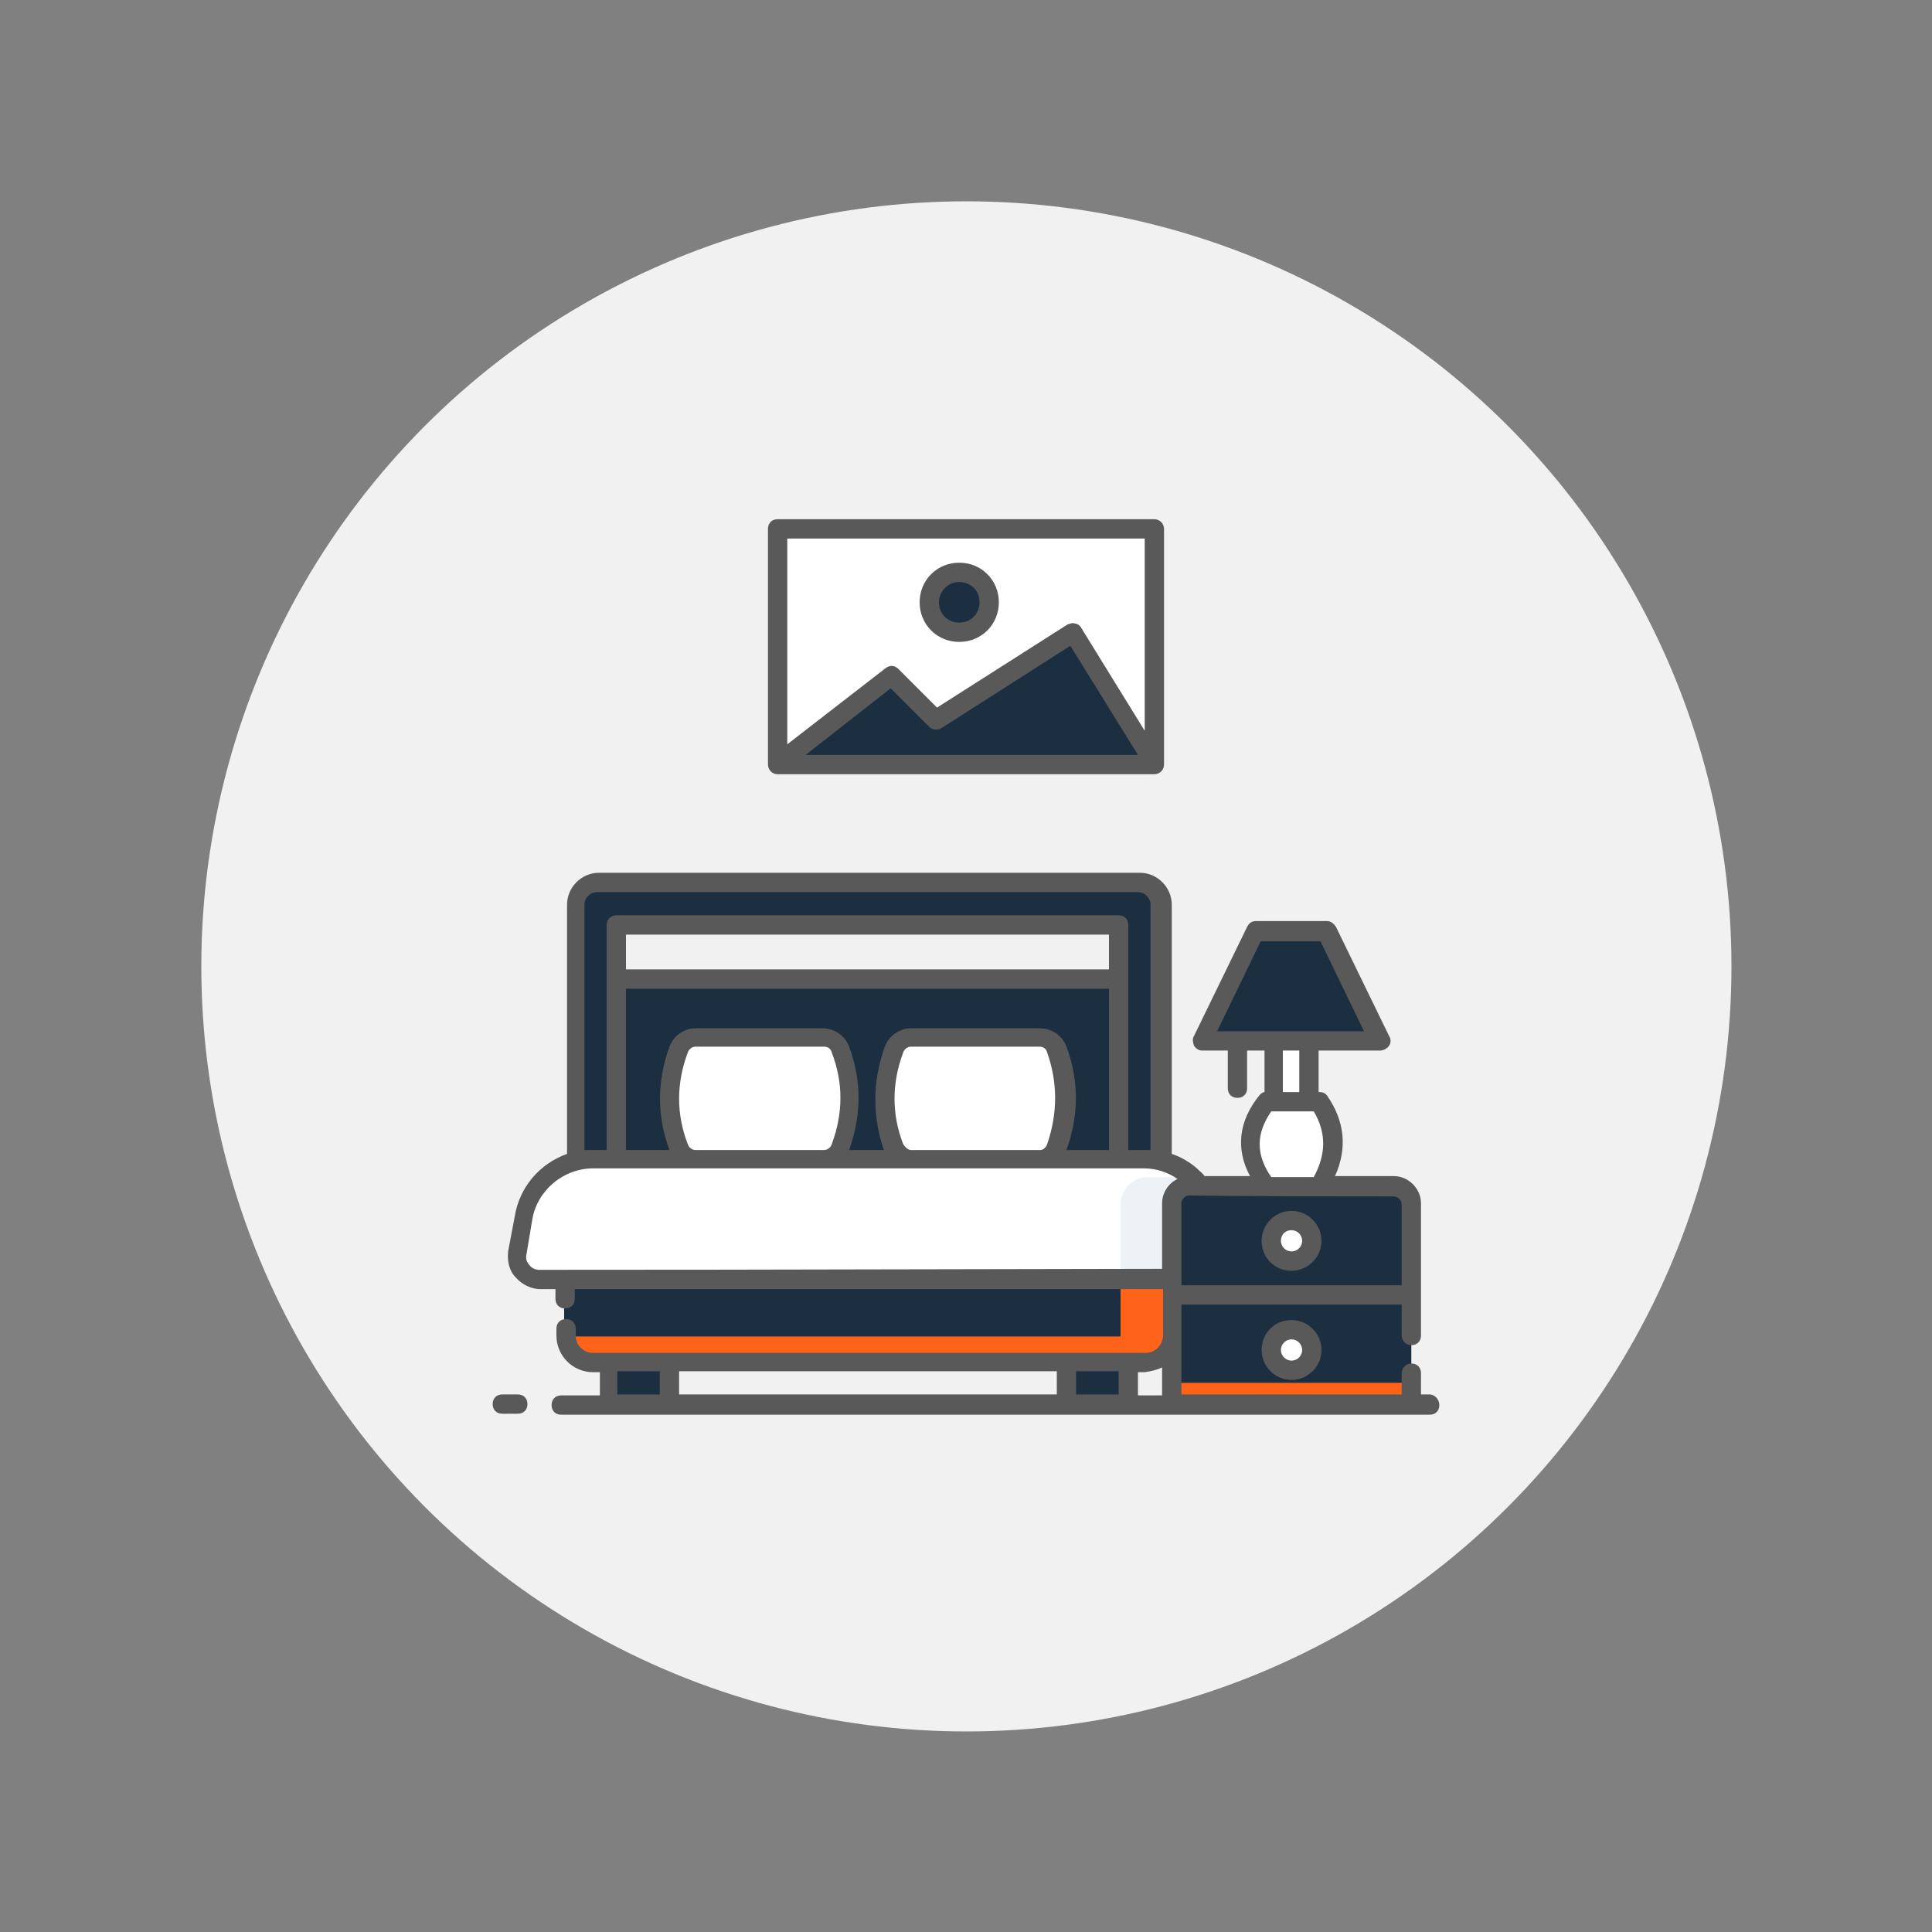 <svg id="SvgjsSvg1001" width="288" height="288" xmlns="http://www.w3.org/2000/svg" version="1.1" xmlns:xlink="http://www.w3.org/1999/xlink" xmlns:svgjs="http://svgjs.com/svgjs"><rect width="100%" height="100%" fill="#808080" stroke="none"/><circle id="SvgjsCircle1034" r="144" cx="144" cy="144" transform="matrix(0.792,0,0,0.792,30.01,30.01)" fill="#f1f1f1"></circle><defs id="SvgjsDefs1002"></defs><g id="SvgjsG1008" transform="matrix(0.5,0,0,0.5,72,72.072)"><svg xmlns="http://www.w3.org/2000/svg" enable-background="new 0 0 100 100" viewBox="0 0 100 100" width="288" height="288"><path fill="#ffffff" d="M73.9,82.4H5.8c-1.4,0-2.6-1.3-2.4-2.7L4.1,76c0.6-3.5,3.7-6.1,7.3-6.1h56.9c1.8,0,3.5,0.7,4.8,1.8
				c1.2,1.1,2.1,2.6,2.4,4.3l0.6,3.7C76.4,81.1,75.3,82.4,73.9,82.4z" class="colorfff svgShape"></path><path fill="#edf2f7" d="M73.9,82.4h-2.6v5.7c0,1.6-1.3,2.8-2.8,2.8H66V74.6c0-1.5,1.3-2.8,2.8-2.8h4.3c1.2,1.1,2.1,2.6,2.4,4.3
						l0.6,3.7C76.4,81.1,75.3,82.4,73.9,82.4z" class="colore9f1fe svgShape"></path><rect width="52" height="18.6" x="13.8" y="51.3" fill="#1b2f41" class="colorb5d8fe svgShape"></rect><path fill="#1b2f41" d="M71.3,82.4v5.7c0,1.6-1.3,2.8-2.8,2.8H11.2c-1.5,0-2.8-1.3-2.8-2.8v-5.7H71.3z" class="colorb5d8fe svgShape"></path><path fill="#ff631a" d="M8.4,88.3c0.1,1.5,1.3,2.7,2.8,2.7h57.2c1.5,0,2.7-1.2,2.8-2.7H8.4z" class="color9bcafc svgShape"></path><rect width="6.4" height="4.4" x="12.9" y="90.9" fill="#1b2f41" class="colorb5d8fe svgShape"></rect><rect width="6.4" height="4.4" x="60.4" y="90.9" fill="#1b2f41" class="colorb5d8fe svgShape"></rect><path fill="#ffffff" d="M37.1 68.7c-.3.7-.9 1.2-1.7 1.2H22c-.8 0-1.5-.5-1.7-1.2-1.2-3.4-1.2-6.8 0-10.2.3-.7.9-1.2 1.7-1.2h13.3c.8 0 1.5.5 1.7 1.2C38.3 62 38.3 65.4 37.1 68.7zM59.4 68.7c-.3.7-.9 1.2-1.7 1.2H44.3c-.8 0-1.5-.5-1.7-1.2-1.2-3.4-1.2-6.8 0-10.2.3-.7.9-1.2 1.7-1.2h13.3c.8 0 1.5.5 1.7 1.2C60.6 62 60.6 65.4 59.4 68.7z" class="colorfff svgShape"></path><path fill="#1b2f41" d="M70.1,43.6V70h-4.3V45.7h-52V70H9.5V43.6c0-1.3,1-2.3,2.3-2.3h56C69.1,41.3,70.1,42.4,70.1,43.6z" class="colorb5d8fe svgShape"></path><rect width="39" height="24.4" x="30.5" y="4.7" fill="#ffffff" class="colorfff svgShape"></rect><circle cx="49.3" cy="12.3" r="3.1" fill="#1b2f41" class="colorb5d8fe svgShape"></circle><path fill="#ff631a" d="M71.3,82.4v5.7c0,1.6-1.3,2.8-2.8,2.8H66v-8.6H71.3z" class="color9bcafc svgShape"></path><path fill="#ffffff" d="M86.5,72.8h-5.4c-2.3-2.9-2.3-5.9,0-8.8h5.4C88.4,66.7,88.5,69.6,86.5,72.8z" class="colorfff svgShape"></path><rect width="3.7" height="7.4" x="81.8" y="56.6" fill="#ffffff" class="colorfff svgShape"></rect><polygon fill="#1b2f41" points="87.4 46.4 79.9 46.4 74.4 57.7 92.9 57.7" class="colorb5d8fe svgShape"></polygon><path fill="#1b2f41" d="M96.1,74.6c0-1-0.8-1.8-1.8-1.8H73.1c-1,0-1.8,0.8-1.8,1.8V84h24.8V74.6z" class="colorb5d8fe svgShape"></path><polygon fill="#1b2f41" points="71.3 84 71.3 95.3 74.9 95.3 92.4 95.3 96.1 95.3 96.1 84" class="colorb5d8fe svgShape"></polygon><rect width="24.8" height="2.2" x="71.3" y="93.1" fill="#ff631a" class="color9bcafc svgShape"></rect><circle cx="83.7" cy="78.4" r="2.1" fill="#ffffff" class="colorfff svgShape"></circle><circle cx="83.7" cy="89.7" r="2.1" fill="#ffffff" class="colorfff svgShape"></circle><polygon fill="#1b2f41" points="30.5 29.1 42.3 19.9 46.9 24.5 61 15.4 69.5 29.1" class="colorb5d8fe svgShape"></polygon><path fill="#595959" d="M3.6 94.3H2c-.6 0-1 .4-1 1s.4 1 1 1h1.6c.6 0 1-.4 1-1S4.2 94.3 3.6 94.3zM98 94.3h-.9v-2.2c0-.6-.4-1-1-1-.5 0-1 .4-1 1v2.2c-31.3 0-20.5 0-22.8 0 0-.4 0-9.8 0-9.3h22.8v3.2c0 .6.5 1 1 1 .6 0 1-.4 1-1 0-1.3 0-10.4 0-13.7 0-1.5-1.3-2.8-2.8-2.8h-6.1c1.3-2.9 1-5.7-.8-8.3-.2-.3-.5-.4-.8-.4h-.1v-4.3h6.4c.3 0 .7-.2.9-.5.2-.3.2-.7 0-1l-5.5-11.3c-.2-.3-.5-.6-.9-.6h-7.4c-.4 0-.7.2-.9.6l-5.5 11.3c-.2.3-.1.7 0 1 .2.3.5.5.8.5h2.7v3.9c0 .6.4 1 1 1s1-.4 1-1v-3.9h1.8V63c-.2 0-.4.2-.5.3-2.2 2.7-2.5 5.6-1 8.4h-4.7c-.2-.3-.5-.5-.8-.8-.8-.7-1.7-1.2-2.6-1.5V43.6c0-1.8-1.5-3.3-3.3-3.3h-56c-1.8 0-3.3 1.5-3.3 3.3v25.8c-2.8 1-4.9 3.4-5.4 6.4l-.7 3.7c-.1 1 .1 2 .8 2.7.6.7 1.6 1.2 2.5 1.2h1.6v1c0 .6.4 1 1 1 .6 0 1-.4 1-1v-1h60.9c0 .1 0 5.1 0 4.9-.1.9-.8 1.7-1.8 1.7-59.5 0 25.2 0-57.2 0-1 0-1.8-.8-1.8-1.8v-.7c0-.6-.4-1-1-1s-1 .4-1 1v.7c0 2.1 1.7 3.8 3.8 3.8h.7v2.4h-4c-.6 0-1 .4-1 1s.4 1 1 1c4.7 0 85.1 0 88.2 0 0 0 0 0 0 0H98c.6 0 1-.4 1-1S98.5 94.3 98 94.3zM76 56.7l4.5-9.3h6.2l4.5 9.3H76zM84.5 58.7V63h-1.7v-4.3H84.5zM81.6 65c.3 0 4 0 3.9 0H86c1.3 2.2 1.3 4.4 0 6.8h-4.4C80 69.5 80 67.3 81.6 65zM94.3 73.8c.4 0 .8.4.8.8V83c-5.8 0-17 0-22.8 0 0-1.2 0-8.6 0-8.5 0-.4.4-.8.8-.8C77.4 73.8 89.4 73.8 94.3 73.8zM10.5 69V43.6c0-.7.6-1.3 1.3-1.3h56c.7 0 1.3.6 1.3 1.3V69c-.1 0-2.4 0-2.3 0V51.3v-5.6c0-.6-.4-1-1-1h-52c-.5 0-1 .4-1 1 0 7.3 0 15.4 0 23.3C12.7 69 10.4 69 10.5 69zM60.4 69c1.3-3.6 1.3-7.2 0-10.7-.4-1.1-1.5-1.9-2.7-1.9H44.3c-1.2 0-2.3.8-2.7 1.9-1.3 3.6-1.3 7.2-.1 10.7h-3.6c1.3-3.6 1.3-7.2 0-10.7-.4-1.1-1.5-1.9-2.7-1.9H22c-1.2 0-2.3.8-2.7 1.9-1.3 3.6-1.3 7.2 0 10.7h-4.5V52.3h50V69H60.4zM43.5 68.4c-1.2-3.1-1.2-6.3 0-9.5.1-.3.4-.6.8-.6h13.3c.4 0 .7.2.8.6 1.1 3.1 1.1 6.3 0 9.5 0 0 0 0 0 0C58.3 68.7 58 69 57.7 69H44.3C44 69 43.7 68.7 43.5 68.4zM21.2 68.4c-1.2-3.1-1.2-6.3 0-9.5.1-.3.4-.6.8-.6h13.3c.4 0 .7.2.8.6 1.2 3.1 1.2 6.3 0 9.5v0C36 68.7 35.7 69 35.3 69H22C21.6 69 21.3 68.7 21.2 68.4zM64.8 50.3h-50v-3.6h50V50.3zM5.8 81.4c-.4 0-.8-.2-1-.5-.3-.3-.4-.7-.3-1.1l.6-3.6c.5-3 3.2-5.3 6.3-5.3 35.3 0 12.7 0 57 0 1.3 0 2.5.4 3.5 1.1-.9.4-1.6 1.4-1.6 2.5v6.8C21 81.4 18.7 81.4 5.8 81.4zM70.3 91.5v2.9h-2.5v-2.4h.7C69.1 91.9 69.7 91.8 70.3 91.5zM61.4 94.3v-2.4h4.4v2.4H61.4zM59.4 94.3H20.3v-2.4h39.1V94.3zM13.9 91.9h4.4v2.4h-4.4V91.9zM49.3 16.4c2.3 0 4.1-1.8 4.1-4.1s-1.8-4.1-4.1-4.1c-2.3 0-4.1 1.8-4.1 4.1S47 16.4 49.3 16.4zM49.3 10.2c1.2 0 2.1.9 2.1 2.1 0 1.2-.9 2.1-2.1 2.1-1.2 0-2.1-.9-2.1-2.1C47.2 11.2 48.1 10.2 49.3 10.2z" class="color077af1 svgShape"></path><path fill="#595959" d="M83.7 81.5c1.7 0 3.1-1.4 3.1-3.1 0-1.7-1.4-3.1-3.1-3.1-1.7 0-3.1 1.4-3.1 3.1C80.6 80.1 81.9 81.5 83.7 81.5zM83.7 77.3c.6 0 1.1.5 1.1 1.1 0 .6-.5 1.1-1.1 1.1-.6 0-1.1-.5-1.1-1.1C82.6 77.8 83 77.3 83.7 77.3zM80.6 89.7c0 1.7 1.4 3.1 3.1 3.1 1.7 0 3.1-1.4 3.1-3.1 0-1.7-1.4-3.1-3.1-3.1C81.9 86.6 80.6 88 80.6 89.7zM84.8 89.7c0 .6-.5 1.1-1.1 1.1-.6 0-1.1-.5-1.1-1.1 0-.6.5-1.1 1.1-1.1C84.3 88.6 84.8 89.1 84.8 89.7zM30.5 30.1h39c.5 0 1-.4 1-1V4.7c0-.6-.5-1-1-1h-39c-.6 0-1 .4-1 1v24.4C29.5 29.6 29.9 30.1 30.5 30.1zM33.4 28.1l8.8-6.9 4 4c.3.3.9.4 1.3.1l13.3-8.5 7 11.3H33.4zM31.5 5.7h37v19.9l-6.6-10.7c-.1-.2-.4-.4-.6-.4-.3-.1-.5 0-.8.1L47 23.2l-4-4c-.4-.4-.9-.4-1.3-.1L31.5 27V5.7z" class="color077af1 svgShape"></path></svg></g></svg>